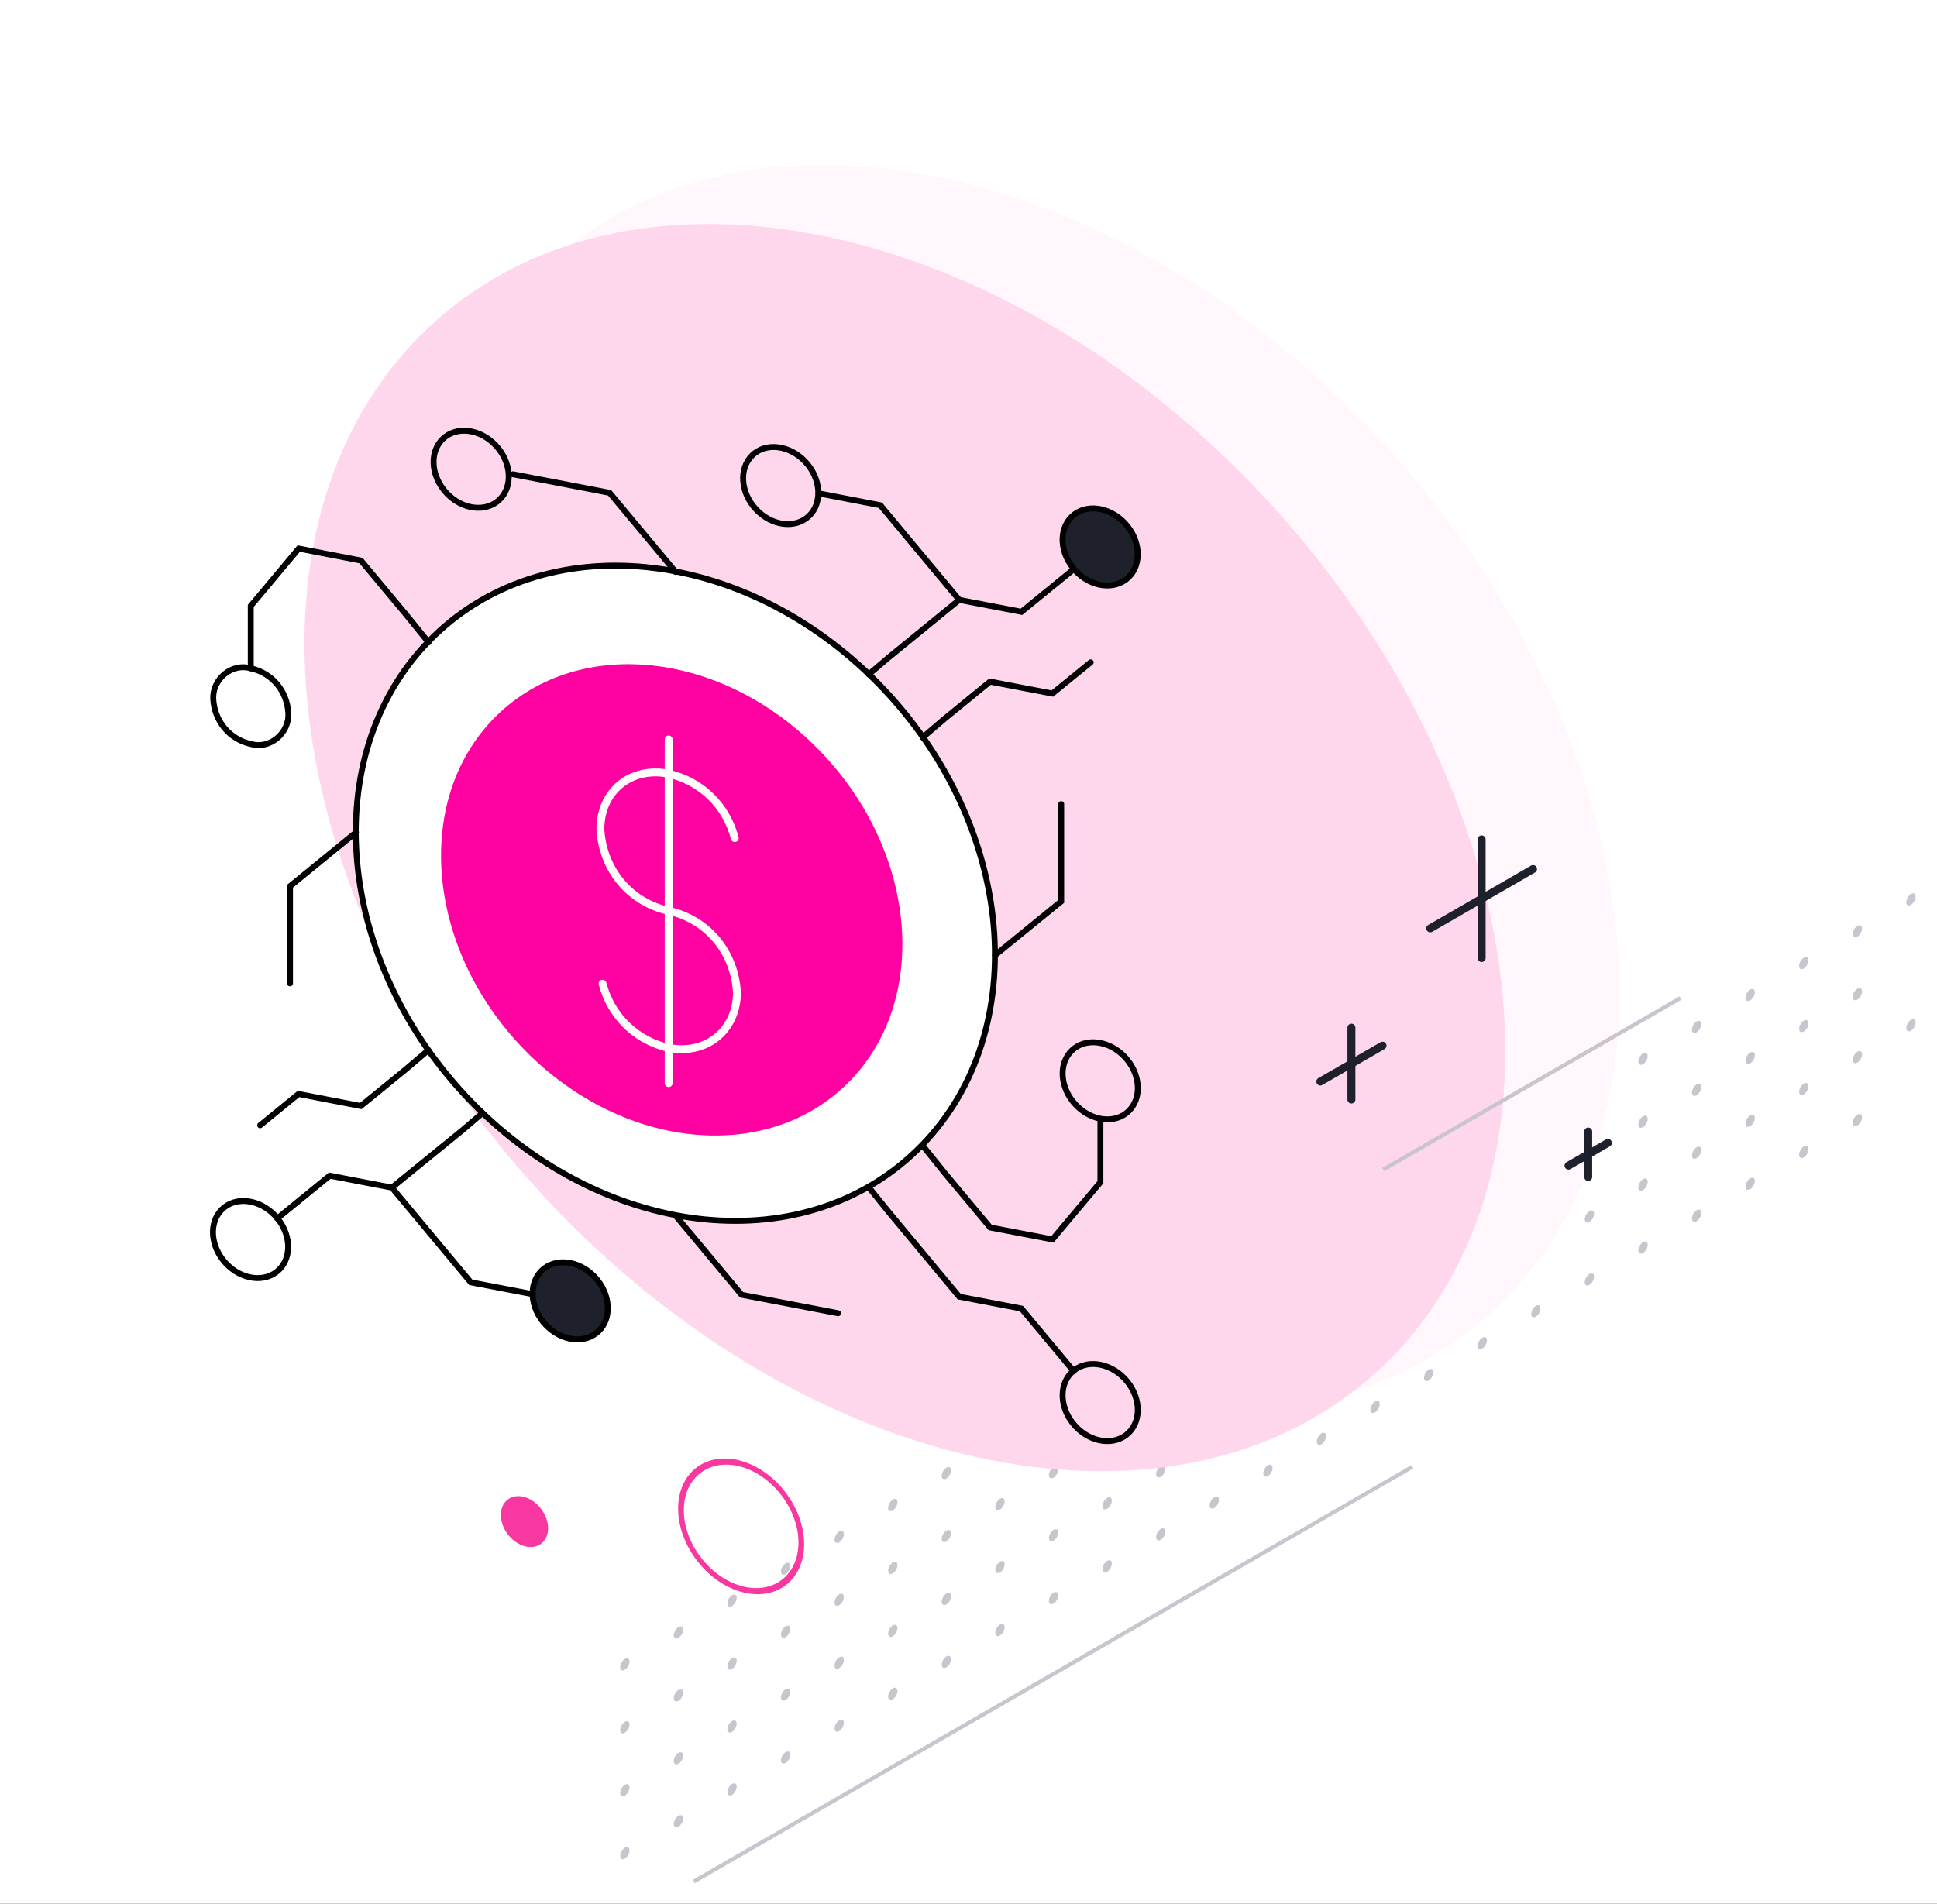 <svg width="590" height="580" viewBox="0 0 590 580" fill="none" xmlns="http://www.w3.org/2000/svg">
<rect x="0" y="0" width="590" height="580" fill="#333333" stroke="none"/>
<g clip-path="url(#clip0_1129_49909)">
<rect width="590" height="580" fill="white"/>
<path d="M583.492 273.166C583.491 274.084 582.858 275.197 582.069 275.667C581.28 276.137 580.646 275.776 580.646 274.858C580.652 273.943 581.286 272.83 582.068 272.356C582.457 272.132 582.816 272.1 583.073 272.246C583.33 272.392 583.486 272.717 583.492 273.166ZM583.485 311.513C583.485 312.432 582.852 313.546 582.063 314.015C581.286 314.477 580.652 314.116 580.646 313.209C580.646 312.291 581.279 311.177 582.068 310.708C582.463 310.473 582.816 310.451 583.073 310.597C583.33 310.743 583.491 311.058 583.485 311.513Z" fill="#C8C5CE"/>
<path d="M567.161 282.881C567.168 283.788 566.528 284.914 565.739 285.383C564.961 285.846 564.328 285.485 564.322 284.577C564.322 283.659 564.962 282.534 565.745 282.076C566.139 281.841 566.492 281.819 566.749 281.965C567.006 282.111 567.167 282.426 567.161 282.881ZM567.167 302.054C567.161 302.967 566.527 304.082 565.745 304.555C564.962 305.013 564.328 304.653 564.322 303.746C564.322 302.828 564.956 301.713 565.745 301.245C566.139 301.01 566.492 300.988 566.749 301.134C567.005 301.28 567.167 301.595 567.167 302.054ZM567.167 321.221C567.167 322.14 566.533 323.254 565.745 323.723C564.962 324.196 564.322 323.832 564.328 322.917C564.328 322 564.962 320.885 565.75 320.416C566.133 320.189 566.491 320.156 566.749 320.303C567.005 320.449 567.161 320.773 567.167 321.221ZM567.161 340.4C567.167 341.308 566.527 342.433 565.739 342.902C564.961 343.365 564.328 343.004 564.322 342.096C564.321 341.179 564.961 340.054 565.745 339.595C566.139 339.36 566.498 339.327 566.755 339.474C567.012 339.62 567.167 339.945 567.161 340.4Z" fill="#C8C5CE"/>
<path d="M550.844 292.589C550.844 293.507 550.21 294.622 549.42 295.091C548.632 295.56 547.998 295.2 548.004 294.286C548.004 293.367 548.638 292.253 549.427 291.783C549.815 291.546 550.168 291.524 550.425 291.67C550.682 291.816 550.843 292.131 550.844 292.589ZM550.844 311.758C550.844 312.676 550.21 313.79 549.421 314.259C548.638 314.732 547.998 314.369 548.004 313.454C548.004 312.535 548.638 311.421 549.427 310.952C549.815 310.728 550.174 310.695 550.431 310.841C550.682 310.984 550.843 311.313 550.844 311.758ZM550.844 330.94C550.837 331.855 550.204 332.968 549.427 333.431C548.638 333.901 548.004 333.54 548.004 332.622C547.998 331.714 548.632 330.601 549.421 330.131C549.816 329.896 550.168 329.874 550.425 330.02C550.682 330.167 550.844 330.481 550.844 330.94ZM550.843 350.109C550.843 351.027 550.21 352.141 549.42 352.61C548.643 353.073 548.004 352.709 547.998 351.801C548.004 350.887 548.638 349.773 549.42 349.3C549.815 349.065 550.168 349.043 550.425 349.189C550.682 349.335 550.844 349.65 550.843 350.109Z" fill="#C8C5CE"/>
<path d="M534.519 302.307C534.525 303.215 533.891 304.329 533.102 304.799C532.313 305.268 531.679 304.908 531.68 303.99C531.68 303.072 532.313 301.958 533.096 301.498C533.491 301.264 533.85 301.231 534.107 301.377C534.363 301.523 534.519 301.848 534.519 302.307ZM534.519 321.476C534.525 322.384 533.885 323.508 533.102 323.968C532.313 324.437 531.679 324.077 531.679 323.159C531.68 322.254 532.319 321.13 533.096 320.667C533.491 320.433 533.843 320.41 534.101 320.557C534.358 320.703 534.519 321.017 534.519 321.476ZM534.519 340.645C534.519 341.563 533.885 342.677 533.096 343.147C532.319 343.608 531.68 343.245 531.679 342.341C531.679 341.423 532.313 340.309 533.102 339.84C533.497 339.605 533.849 339.582 534.107 339.729C534.363 339.875 534.525 340.189 534.519 340.645ZM534.525 359.816C534.519 360.731 533.885 361.846 533.102 362.319C532.313 362.787 531.68 362.427 531.679 361.51C531.679 360.592 532.313 359.477 533.103 359.007C533.491 358.784 533.849 358.751 534.106 358.897C534.363 359.044 534.519 359.368 534.525 359.816Z" fill="#C8C5CE"/>
<path d="M518.195 312.013C518.2 312.921 517.561 314.045 516.772 314.514C515.994 314.977 515.355 314.613 515.355 313.709C515.355 312.791 515.994 311.667 516.778 311.207C517.172 310.973 517.525 310.95 517.782 311.096C518.039 311.243 518.2 311.557 518.195 312.013ZM518.194 331.181C518.195 332.099 517.561 333.214 516.771 333.683C515.995 334.145 515.361 333.784 515.355 332.877C515.355 331.959 515.989 330.845 516.777 330.376C517.172 330.141 517.525 330.119 517.782 330.265C518.039 330.411 518.2 330.726 518.194 331.181ZM518.2 350.353C518.2 351.271 517.561 352.396 516.778 352.854C515.989 353.324 515.355 352.964 515.355 352.045C515.355 351.142 515.995 350.017 516.778 349.544C517.166 349.32 517.524 349.288 517.782 349.434C518.039 349.58 518.194 349.905 518.2 350.353ZM518.195 369.532C518.2 370.44 517.561 371.565 516.778 372.023C515.994 372.496 515.355 372.133 515.361 371.218C515.355 370.311 515.994 369.186 516.778 368.726C517.172 368.491 517.519 368.467 517.775 368.613C518.033 368.759 518.195 369.073 518.195 369.532Z" fill="#C8C5CE"/>
<path d="M501.876 321.722C501.877 322.639 501.243 323.754 500.454 324.223C499.671 324.681 499.037 324.321 499.031 323.414C499.037 322.499 499.671 321.384 500.454 320.913C500.848 320.678 501.201 320.656 501.458 320.802C501.715 320.948 501.876 321.262 501.876 321.722ZM501.871 340.9C501.877 341.808 501.237 342.933 500.454 343.391C499.671 343.864 499.031 343.5 499.037 342.585C499.031 341.678 499.671 340.553 500.454 340.094C500.848 339.86 501.207 339.827 501.464 339.973C501.716 340.116 501.87 340.442 501.871 340.9ZM501.877 360.072C501.87 360.987 501.237 362.1 500.46 362.563C499.671 363.033 499.037 362.672 499.037 361.754C499.032 360.846 499.665 359.733 500.454 359.263C500.849 359.028 501.201 359.006 501.458 359.152C501.715 359.298 501.877 359.613 501.877 360.072ZM501.876 379.241C501.876 380.159 501.243 381.273 500.454 381.742C499.671 382.202 499.037 381.841 499.031 380.933C499.038 380.018 499.671 378.905 500.454 378.432C500.848 378.197 501.201 378.175 501.458 378.321C501.715 378.467 501.877 378.782 501.876 379.241Z" fill="#C8C5CE"/>
<path d="M485.558 331.429C485.552 332.344 484.913 333.469 484.136 333.931C483.347 334.401 482.713 334.04 482.713 333.122C482.713 332.218 483.353 331.093 484.136 330.62C484.524 330.396 484.883 330.364 485.14 330.51C485.397 330.656 485.553 330.981 485.558 331.429ZM485.552 350.608C485.552 351.513 484.913 352.637 484.13 353.11C483.347 353.569 482.713 353.209 482.707 352.301C482.713 351.386 483.352 350.262 484.13 349.799C484.524 349.565 484.877 349.542 485.134 349.689C485.391 349.835 485.552 350.149 485.552 350.608ZM485.552 369.777C485.552 370.696 484.919 371.809 484.13 372.279C483.347 372.752 482.707 372.388 482.713 371.473C482.713 370.555 483.347 369.441 484.136 368.972C484.524 368.734 484.883 368.715 485.134 368.857C485.397 369.007 485.558 369.321 485.552 369.777ZM485.552 388.946C485.552 389.863 484.913 390.988 484.13 391.448C483.347 391.92 482.714 391.559 482.713 390.642C482.707 389.734 483.347 388.609 484.136 388.141C484.524 387.916 484.883 387.884 485.14 388.03C485.397 388.176 485.552 388.501 485.552 388.946Z" fill="#C8C5CE"/>
<path d="M469.228 341.145C469.228 342.063 468.594 343.177 467.806 343.647C467.022 344.106 466.388 343.746 466.389 342.841C466.389 341.923 467.022 340.809 467.812 340.34C468.2 340.101 468.553 340.079 468.81 340.225C469.067 340.371 469.228 340.686 469.228 341.145ZM469.234 360.317C469.228 361.232 468.594 362.346 467.812 362.819C467.029 363.277 466.395 362.917 466.388 362.01C466.389 361.092 467.022 359.978 467.811 359.508C468.206 359.273 468.559 359.251 468.816 359.398C469.072 359.544 469.234 359.858 469.234 360.317ZM469.228 379.496C469.228 380.4 468.588 381.525 467.811 381.988C467.022 382.456 466.389 382.096 466.388 381.179C466.389 380.274 467.029 379.149 467.805 378.687C468.2 378.453 468.558 378.42 468.816 378.566C469.072 378.713 469.228 379.037 469.228 379.496ZM469.228 398.664C469.234 399.572 468.594 400.697 467.812 401.156C467.028 401.628 466.389 401.265 466.395 400.35C466.388 399.443 467.028 398.318 467.812 397.859C468.2 397.62 468.552 397.599 468.809 397.745C469.067 397.892 469.228 398.205 469.228 398.664Z" fill="#C8C5CE"/>
<path d="M452.91 350.854C452.91 351.771 452.276 352.886 451.487 353.355C450.698 353.825 450.065 353.465 450.065 352.546C450.071 351.631 450.705 350.517 451.487 350.045C451.876 349.82 452.234 349.788 452.491 349.934C452.749 350.08 452.904 350.405 452.91 350.854ZM452.904 370.033C452.91 370.94 452.271 372.065 451.488 372.523C450.705 372.996 450.065 372.632 450.071 371.718C450.065 370.811 450.705 369.686 451.487 369.227C451.876 368.989 452.234 368.957 452.491 369.103C452.748 369.249 452.904 369.574 452.904 370.033ZM452.91 389.204C452.904 390.119 452.27 391.234 451.488 391.706C450.705 392.165 450.071 391.804 450.065 390.897C450.065 389.98 450.699 388.865 451.488 388.395C451.882 388.16 452.235 388.138 452.492 388.284C452.749 388.43 452.91 388.745 452.91 389.204ZM452.91 408.373C452.904 409.288 452.271 410.401 451.487 410.874C450.699 411.344 450.065 410.984 450.065 410.065C450.071 409.151 450.705 408.037 451.487 407.564C451.876 407.339 452.235 407.307 452.492 407.453C452.749 407.599 452.904 407.924 452.91 408.373Z" fill="#C8C5CE"/>
<path d="M436.586 360.572C436.586 361.476 435.946 362.601 435.169 363.063C434.381 363.533 433.741 363.169 433.747 362.254C433.74 361.347 434.38 360.222 435.164 359.763C435.558 359.528 435.911 359.507 436.168 359.653C436.424 359.799 436.586 360.113 436.586 360.572ZM436.586 379.741C436.586 380.659 435.953 381.773 435.169 382.232C434.38 382.701 433.747 382.341 433.747 381.423C433.747 380.518 434.38 379.405 435.164 378.932C435.558 378.697 435.911 378.675 436.168 378.821C436.425 378.967 436.586 379.281 436.586 379.741ZM436.586 398.909C436.586 399.828 435.953 400.942 435.164 401.411C434.386 401.874 433.747 401.51 433.741 400.602C433.747 399.687 434.38 398.573 435.164 398.101C435.552 397.876 435.911 397.844 436.168 397.99C436.425 398.136 436.58 398.461 436.586 398.909ZM436.586 418.092C436.586 418.995 435.952 420.11 435.169 420.583C434.38 421.053 433.74 420.689 433.747 419.774C433.747 418.856 434.381 417.741 435.164 417.283C435.558 417.048 435.917 417.016 436.173 417.162C436.431 417.308 436.586 417.633 436.586 418.092Z" fill="#C8C5CE"/>
<path d="M420.262 370.277C420.262 371.195 419.628 372.309 418.84 372.779C418.062 373.241 417.423 372.877 417.423 371.973C417.423 371.055 418.057 369.941 418.846 369.471C419.234 369.233 419.587 369.211 419.844 369.357C420.101 369.503 420.262 369.818 420.262 370.277ZM420.262 389.446C420.262 390.364 419.628 391.478 418.839 391.947C418.057 392.42 417.423 392.06 417.423 391.142C417.423 390.224 418.057 389.11 418.845 388.64C419.234 388.416 419.593 388.383 419.85 388.529C420.107 388.675 420.262 389 420.262 389.446ZM420.262 408.628C420.268 409.535 419.629 410.66 418.845 411.119C418.057 411.588 417.423 411.228 417.423 410.311C417.423 409.406 418.063 408.281 418.839 407.819C419.234 407.584 419.586 407.562 419.844 407.709C420.101 407.855 420.262 408.169 420.262 408.628ZM420.262 427.796C420.262 428.714 419.628 429.829 418.846 430.287C418.057 430.757 417.423 430.397 417.423 429.478C417.423 428.575 418.057 427.46 418.84 426.987C419.234 426.752 419.586 426.731 419.843 426.877C420.101 427.023 420.262 427.337 420.262 427.796Z" fill="#C8C5CE"/>
<path d="M403.944 379.985C403.938 380.899 403.304 382.014 402.521 382.487C401.738 382.945 401.105 382.585 401.098 381.678C401.104 380.763 401.738 379.648 402.521 379.176C402.91 378.952 403.268 378.919 403.525 379.065C403.782 379.212 403.938 379.536 403.944 379.985ZM403.938 399.165C403.944 400.072 403.304 401.197 402.522 401.655C401.732 402.124 401.098 401.764 401.105 400.849C401.098 399.942 401.738 398.817 402.521 398.359C402.909 398.121 403.268 398.088 403.525 398.234C403.782 398.38 403.938 398.705 403.938 399.165ZM403.938 418.332C403.938 419.25 403.304 420.365 402.515 420.834C401.738 421.297 401.104 420.936 401.099 420.028C401.098 419.111 401.732 417.996 402.522 417.527C402.916 417.292 403.268 417.271 403.525 417.417C403.782 417.563 403.944 417.877 403.938 418.332ZM403.944 437.504C403.938 438.419 403.304 439.533 402.521 440.006C401.732 440.476 401.098 440.115 401.098 439.197C401.105 438.282 401.738 437.169 402.521 436.695C402.916 436.461 403.268 436.438 403.526 436.585C403.782 436.731 403.944 437.045 403.944 437.504Z" fill="#C8C5CE"/>
<path d="M387.62 389.703C387.62 390.608 386.98 391.733 386.204 392.194C385.415 392.664 384.775 392.3 384.781 391.385C384.775 390.478 385.414 389.353 386.198 388.894C386.592 388.66 386.944 388.638 387.202 388.785C387.459 388.931 387.62 389.245 387.62 389.703ZM387.62 408.872C387.62 409.79 386.987 410.904 386.198 411.374C385.414 411.833 384.781 411.473 384.775 410.565C384.781 409.65 385.414 408.536 386.198 408.063C386.592 407.828 386.945 407.806 387.202 407.952C387.459 408.098 387.62 408.413 387.62 408.872ZM387.62 428.041C387.62 428.959 386.987 430.073 386.198 430.543C385.409 431.012 384.775 430.652 384.775 429.734C384.781 428.819 385.414 427.705 386.198 427.232C386.586 427.008 386.945 426.975 387.202 427.121C387.459 427.267 387.614 427.592 387.62 428.041ZM387.614 447.22C387.62 448.127 386.98 449.252 386.198 449.711C385.414 450.184 384.775 449.82 384.781 448.906C384.775 447.998 385.415 446.873 386.198 446.414C386.592 446.18 386.945 446.157 387.202 446.303C387.459 446.45 387.62 446.764 387.614 447.22Z" fill="#C8C5CE"/>
<path d="M371.296 399.409C371.295 400.327 370.662 401.441 369.873 401.911C369.09 402.37 368.456 402.009 368.456 401.105C368.456 400.187 369.09 399.073 369.879 398.604C370.267 398.365 370.62 398.343 370.877 398.489C371.134 398.635 371.296 398.95 371.296 399.409ZM371.301 418.581C371.295 419.496 370.662 420.61 369.878 421.083C369.09 421.552 368.45 421.189 368.456 420.274C368.456 419.356 369.09 418.242 369.878 417.772C370.267 417.548 370.626 417.515 370.883 417.661C371.14 417.807 371.296 418.132 371.301 418.581ZM371.295 437.76C371.296 438.664 370.656 439.789 369.878 440.252C369.09 440.72 368.456 440.36 368.456 439.443C368.45 438.535 369.09 437.41 369.872 436.951C370.267 436.717 370.625 436.684 370.883 436.83C371.14 436.976 371.295 437.301 371.295 437.76ZM371.296 456.928C371.296 457.846 370.662 458.961 369.879 459.419C369.09 459.889 368.456 459.529 368.462 458.614C368.456 457.707 369.09 456.592 369.879 456.122C370.267 455.885 370.62 455.863 370.876 456.009C371.134 456.156 371.295 456.47 371.296 456.928Z" fill="#C8C5CE"/>
<path d="M354.977 409.117C354.972 410.031 354.332 411.156 353.555 411.619C352.765 412.088 352.132 411.728 352.132 410.81C352.126 409.902 352.766 408.777 353.555 408.308C353.943 408.084 354.302 408.051 354.559 408.197C354.816 408.344 354.971 408.668 354.977 409.117ZM354.971 428.296C354.977 429.203 354.337 430.328 353.555 430.787C352.766 431.256 352.132 430.896 352.139 429.981C352.132 429.074 352.772 427.949 353.555 427.491C353.943 427.252 354.296 427.23 354.553 427.376C354.81 427.523 354.971 427.837 354.971 428.296ZM354.971 447.464C354.971 448.382 354.337 449.497 353.549 449.966C352.772 450.428 352.132 450.065 352.132 449.16C352.132 448.243 352.766 447.128 353.555 446.658C353.949 446.424 354.302 446.403 354.559 446.549C354.816 446.695 354.971 447.005 354.971 447.464ZM354.977 466.636C354.971 467.551 354.332 468.676 353.555 469.138C352.765 469.607 352.132 469.247 352.132 468.329C352.126 467.422 352.765 466.297 353.555 465.827C353.943 465.603 354.302 465.57 354.559 465.717C354.816 465.863 354.971 466.187 354.977 466.636Z" fill="#C8C5CE"/>
<path d="M338.648 418.832C338.648 419.75 338.014 420.865 337.225 421.335C336.448 421.796 335.814 421.436 335.808 420.529C335.808 419.611 336.442 418.496 337.231 418.026C337.625 417.793 337.978 417.77 338.235 417.917C338.492 418.063 338.647 418.374 338.648 418.832ZM338.654 438.004C338.648 438.919 338.014 440.033 337.231 440.506C336.448 440.965 335.814 440.605 335.809 439.697C335.814 438.782 336.448 437.668 337.231 437.195C337.626 436.96 337.978 436.938 338.235 437.084C338.492 437.231 338.654 437.545 338.654 438.004ZM338.648 457.183C338.654 458.091 338.02 459.205 337.231 459.675C336.442 460.144 335.808 459.784 335.809 458.866C335.814 457.951 336.448 456.837 337.225 456.374C337.62 456.14 337.978 456.107 338.235 456.253C338.492 456.4 338.648 456.724 338.648 457.183ZM338.647 476.352C338.654 477.259 338.014 478.384 337.23 478.843C336.448 479.316 335.808 478.953 335.814 478.038C335.809 477.13 336.448 476.005 337.231 475.547C337.619 475.308 337.978 475.276 338.235 475.422C338.498 475.571 338.648 475.893 338.647 476.352Z" fill="#C8C5CE"/>
<path d="M322.328 428.541C322.328 429.459 321.695 430.573 320.906 431.042C320.129 431.505 319.489 431.141 319.483 430.233C319.49 429.319 320.123 428.205 320.906 427.732C321.3 427.497 321.654 427.475 321.91 427.621C322.167 427.767 322.329 428.082 322.328 428.541ZM322.328 447.709C322.328 448.628 321.689 449.752 320.906 450.211C320.123 450.684 319.483 450.32 319.489 449.405C319.483 448.497 320.122 447.373 320.912 446.904C321.3 446.679 321.659 446.647 321.916 446.793C322.173 446.939 322.329 447.264 322.328 447.709ZM322.328 466.892C322.329 467.796 321.689 468.921 320.912 469.383C320.123 469.852 319.49 469.492 319.489 468.574C319.483 467.666 320.123 466.541 320.906 466.083C321.3 465.848 321.659 465.816 321.916 465.962C322.173 466.108 322.328 466.433 322.328 466.892ZM322.329 486.06C322.329 486.978 321.695 488.093 320.906 488.562C320.123 489.021 319.49 488.66 319.483 487.753C319.489 486.838 320.123 485.724 320.906 485.251C321.3 485.017 321.653 484.995 321.91 485.141C322.167 485.287 322.328 485.602 322.329 486.06Z" fill="#C8C5CE"/>
<path d="M306.005 438.26C306.004 439.164 305.365 440.288 304.588 440.751C303.799 441.22 303.165 440.86 303.165 439.942C303.165 439.037 303.805 437.913 304.582 437.451C304.977 437.216 305.335 437.183 305.592 437.329C305.849 437.476 306.005 437.8 306.005 438.26ZM306.005 457.428C306.01 458.335 305.371 459.46 304.588 459.92C303.799 460.388 303.165 460.028 303.165 459.111C303.165 458.206 303.805 457.081 304.581 456.619C304.976 456.384 305.329 456.362 305.586 456.509C305.843 456.655 306.005 456.969 306.005 457.428ZM306.005 476.596C306.005 477.514 305.371 478.629 304.582 479.098C303.799 479.557 303.165 479.197 303.165 478.292C303.165 477.375 303.799 476.26 304.588 475.79C304.977 475.552 305.329 475.531 305.586 475.677C305.843 475.823 306.005 476.137 306.005 476.596ZM306.005 495.779C306.005 496.683 305.371 497.797 304.588 498.27C303.799 498.739 303.159 498.376 303.165 497.461C303.165 496.543 303.799 495.429 304.582 494.97C304.977 494.735 305.335 494.702 305.592 494.849C305.849 494.995 306.005 495.319 306.005 495.779Z" fill="#C8C5CE"/>
<path d="M289.68 447.965C289.687 448.872 289.047 449.997 288.264 450.455C287.481 450.928 286.842 450.564 286.848 449.649C286.841 448.742 287.481 447.617 288.264 447.159C288.652 446.921 289.005 446.899 289.262 447.045C289.519 447.191 289.68 447.506 289.68 447.965ZM289.687 467.136C289.681 468.051 289.047 469.166 288.264 469.638C287.475 470.107 286.842 469.747 286.842 468.829C286.847 467.915 287.481 466.8 288.264 466.327C288.659 466.092 289.011 466.07 289.268 466.216C289.526 466.362 289.687 466.677 289.687 467.136ZM289.681 486.315C289.68 487.22 289.041 488.344 288.264 488.807C287.475 489.276 286.841 488.916 286.842 487.998C286.842 487.093 287.481 485.969 288.258 485.506C288.653 485.272 289.011 485.239 289.268 485.385C289.525 485.531 289.681 485.856 289.681 486.315ZM289.68 505.484C289.686 506.392 289.047 507.516 288.264 507.975C287.481 508.448 286.841 508.084 286.848 507.17C286.842 506.262 287.481 505.138 288.264 504.678C288.658 504.443 289.006 504.418 289.268 504.567C289.525 504.714 289.681 505.025 289.68 505.484Z" fill="#C8C5CE"/>
<path d="M273.362 457.672C273.362 458.591 272.729 459.705 271.939 460.174C271.151 460.644 270.517 460.283 270.517 459.365C270.523 458.45 271.157 457.337 271.939 456.864C272.334 456.629 272.687 456.607 272.944 456.753C273.201 456.899 273.363 457.214 273.362 457.672ZM273.362 476.841C273.362 477.76 272.723 478.884 271.94 479.343C271.157 479.816 270.517 479.452 270.523 478.537C270.517 477.629 271.156 476.505 271.945 476.036C272.334 475.811 272.693 475.779 272.95 475.925C273.207 476.071 273.356 476.393 273.362 476.841ZM273.362 496.024C273.363 496.928 272.723 498.053 271.939 498.525C271.156 498.985 270.517 498.621 270.517 497.717C270.517 496.798 271.157 495.673 271.939 495.215C272.334 494.98 272.687 494.958 272.944 495.104C273.201 495.25 273.362 495.565 273.362 496.024ZM273.362 515.193C273.363 516.11 272.729 517.225 271.94 517.694C271.151 518.163 270.518 517.803 270.517 516.885C270.523 515.97 271.157 514.856 271.94 514.384C272.334 514.149 272.687 514.127 272.944 514.273C273.201 514.419 273.362 514.734 273.362 515.193Z" fill="#C8C5CE"/>
<path d="M257.038 467.392C257.037 468.296 256.398 469.42 255.621 469.883C254.832 470.352 254.192 469.989 254.199 469.074C254.193 468.166 254.832 467.042 255.615 466.583C256.01 466.348 256.368 466.315 256.625 466.461C256.883 466.608 257.038 466.932 257.038 467.392ZM257.038 486.561C257.037 487.478 256.404 488.592 255.621 489.052C254.832 489.52 254.199 489.16 254.198 488.243C254.199 487.338 254.832 486.224 255.615 485.751C256.009 485.516 256.362 485.495 256.619 485.641C256.876 485.787 257.038 486.101 257.038 486.561ZM257.038 505.728C257.038 506.646 256.404 507.761 255.615 508.231C254.832 508.689 254.199 508.329 254.198 507.425C254.199 506.507 254.832 505.392 255.621 504.922C256.01 504.684 256.362 504.663 256.619 504.809C256.876 504.956 257.038 505.269 257.038 505.728ZM257.038 524.911C257.038 525.815 256.404 526.929 255.621 527.402C254.832 527.871 254.193 527.508 254.199 526.593C254.199 525.675 254.832 524.561 255.615 524.102C256.01 523.867 256.368 523.834 256.626 523.981C256.883 524.127 257.038 524.451 257.038 524.911Z" fill="#C8C5CE"/>
<path d="M240.714 477.097C240.714 478.014 240.08 479.129 239.291 479.598C238.508 480.057 237.875 479.696 237.874 478.793C237.874 477.874 238.508 476.76 239.297 476.291C239.686 476.053 240.038 476.031 240.295 476.177C240.552 476.323 240.714 476.638 240.714 477.097ZM240.72 496.268C240.714 497.183 240.08 498.298 239.297 498.77C238.514 499.229 237.881 498.869 237.875 497.961C237.874 497.043 238.508 495.929 239.297 495.459C239.686 495.236 240.044 495.203 240.301 495.349C240.558 495.495 240.714 495.82 240.72 496.268ZM240.714 515.447C240.72 516.355 240.08 517.48 239.297 517.938C238.508 518.408 237.874 518.048 237.875 517.13C237.874 516.226 238.514 515.101 239.292 514.638C239.686 514.403 240.039 514.381 240.296 514.527C240.552 514.673 240.714 514.988 240.714 515.447ZM240.714 534.616C240.714 535.534 240.08 536.648 239.291 537.117C238.508 537.577 237.874 537.216 237.868 536.308C237.875 535.394 238.508 534.28 239.291 533.807C239.686 533.572 240.039 533.55 240.296 533.696C240.552 533.842 240.714 534.157 240.714 534.616Z" fill="#C8C5CE"/>
<path d="M224.39 486.814C224.396 487.722 223.763 488.836 222.974 489.306C222.185 489.776 221.551 489.415 221.551 488.497C221.551 487.578 222.184 486.465 222.968 486.005C223.362 485.771 223.721 485.738 223.978 485.884C224.235 486.031 224.39 486.355 224.39 486.814ZM224.39 505.983C224.396 506.891 223.757 508.015 222.974 508.475C222.184 508.944 221.551 508.584 221.557 507.669C221.551 506.761 222.19 505.637 222.974 505.178C223.362 504.94 223.721 504.907 223.978 505.053C224.235 505.199 224.39 505.524 224.39 505.983ZM224.396 525.155C224.39 526.07 223.757 527.184 222.974 527.657C222.19 528.116 221.551 527.753 221.551 526.848C221.551 525.93 222.184 524.816 222.974 524.347C223.368 524.112 223.721 524.09 223.978 524.236C224.235 524.382 224.396 524.696 224.396 525.155ZM224.396 544.324C224.39 545.238 223.756 546.353 222.974 546.826C222.184 547.295 221.551 546.935 221.551 546.017C221.557 545.102 222.191 543.987 222.974 543.515C223.368 543.281 223.721 543.258 223.978 543.404C224.235 543.551 224.396 543.865 224.396 544.324Z" fill="#C8C5CE"/>
<path d="M208.067 496.52C208.066 497.438 207.433 498.552 206.65 499.011C205.867 499.484 205.227 499.12 205.233 498.206C205.227 497.298 205.861 496.184 206.65 495.715C207.045 495.48 207.403 495.447 207.66 495.593C207.917 495.74 208.072 496.064 208.067 496.52ZM208.072 515.692C208.072 516.61 207.439 517.724 206.65 518.194C205.867 518.652 205.233 518.292 205.227 517.385C205.227 516.467 205.861 515.353 206.649 514.883C207.044 514.648 207.397 514.626 207.654 514.772C207.911 514.918 208.072 515.233 208.072 515.692ZM208.066 534.871C208.072 535.778 207.439 536.893 206.649 537.363C205.861 537.831 205.227 537.471 205.233 536.557C205.233 535.639 205.867 534.524 206.649 534.066C207.044 533.831 207.396 533.795 207.654 533.941C207.911 534.087 208.066 534.412 208.066 534.871ZM208.072 554.042C208.072 554.947 207.433 556.072 206.656 556.534C205.867 557.003 205.233 556.643 205.233 555.725C205.227 554.818 205.867 553.693 206.65 553.233C207.045 552.999 207.403 552.966 207.66 553.113C207.917 553.259 208.072 553.583 208.072 554.042Z" fill="#C8C5CE"/>
<path d="M191.748 506.229C191.749 507.146 191.115 508.261 190.326 508.73C189.549 509.192 188.91 508.828 188.903 507.921C188.909 507.006 189.543 505.891 190.326 505.42C190.72 505.185 191.073 505.163 191.33 505.309C191.587 505.455 191.748 505.769 191.748 506.229ZM191.748 525.411C191.749 526.315 191.115 527.43 190.332 527.901C189.543 528.371 188.903 528.007 188.91 527.092C188.909 526.175 189.543 525.06 190.326 524.602C190.72 524.367 191.079 524.335 191.336 524.481C191.593 524.627 191.748 524.952 191.748 525.411ZM191.749 544.579C191.748 545.483 191.108 546.608 190.332 547.07C189.543 547.54 188.909 547.179 188.91 546.261C188.909 545.358 189.549 544.233 190.326 543.77C190.72 543.535 191.073 543.514 191.33 543.66C191.587 543.806 191.749 544.12 191.749 544.579ZM191.748 563.748C191.748 564.666 191.115 565.78 190.326 566.249C189.543 566.709 188.909 566.348 188.903 565.44C188.91 564.526 189.543 563.412 190.326 562.939C190.72 562.704 191.073 562.682 191.33 562.828C191.587 562.974 191.748 563.288 191.748 563.748Z" fill="#C8C5CE"/>
<path d="M211.358 573.231L430.212 446.875" stroke="#C8C5CE" stroke-width="1.2"/>
<path d="M459.331 394.931C517.96 334.028 498.82 215.398 416.58 129.965C334.34 44.532 220.144 24.647 161.515 85.551C102.886 146.455 122.027 265.084 204.266 350.517C286.506 435.95 400.702 455.835 459.331 394.931Z" fill="#FFF7FB"/>
<path d="M424.531 412.932C483.16 352.028 464.02 233.399 381.78 147.966C299.541 62.533 185.344 42.648 126.715 103.552C68.087 164.455 87.227 283.085 169.466 368.518C251.706 453.951 365.902 473.836 424.531 412.932Z" fill="#FED7EC"/>
<path d="M279.178 350.555C314.444 316.445 310.142 253.687 269.567 210.381C228.992 167.076 167.511 159.622 132.244 193.733C96.978 227.844 101.28 290.602 141.855 333.907C182.43 377.212 243.911 384.666 279.178 350.555Z" fill="white" stroke="black" stroke-width="1.8" stroke-miterlimit="10" stroke-linecap="round"/>
<path d="M257.925 330.301C283.188 305.585 279.793 260.415 250.342 229.409C220.891 198.404 176.537 193.304 151.274 218.02C126.011 242.735 129.405 287.906 158.857 318.912C188.308 349.917 232.662 355.016 257.925 330.301Z" fill="#FF00A1"/>
<path d="M343.755 175.879C347.899 171.871 347.384 164.487 342.605 159.386C337.826 154.286 330.593 153.4 326.449 157.408C322.305 161.416 322.82 168.8 327.599 173.9C332.378 179.001 339.611 179.887 343.755 175.879Z" fill="#1E202C" stroke="black" stroke-width="1.8" stroke-miterlimit="10" stroke-linecap="round"/>
<path d="M246.451 157.17C250.595 153.162 250.08 145.778 245.301 140.678C240.522 135.577 233.289 134.692 229.145 138.699C225.002 142.707 225.517 150.091 230.296 155.191C235.074 160.292 242.308 161.178 246.451 157.17Z" stroke="black" stroke-width="1.8" stroke-miterlimit="10" stroke-linecap="round"/>
<path d="M281.028 224.685L287.789 218.911L301.565 207.669L320.532 211.301L332.225 201.797" stroke="black" stroke-width="1.8" stroke-miterlimit="10" stroke-linecap="round"/>
<path d="M84.46 371.217L100.43 358.192L119.359 361.827L140.883 344.315L146.949 339.119" stroke="black" stroke-width="1.8" stroke-miterlimit="10" stroke-linecap="round"/>
<path d="M264.613 205.471L270.679 200.313L292.166 182.768L311.132 186.399L327.065 173.414" stroke="black" stroke-width="1.8" stroke-miterlimit="10" stroke-linecap="round"/>
<path d="M79.235 342.838L90.929 333.297L109.895 336.965L123.671 325.724L130.469 319.946" stroke="black" stroke-width="1.8" stroke-miterlimit="10" stroke-linecap="round"/>
<path d="M84.967 386.885C89.111 382.878 88.596 375.494 83.817 370.393C79.038 365.293 71.805 364.407 67.661 368.415C63.518 372.422 64.033 379.806 68.812 384.907C73.591 390.007 80.824 390.893 84.967 386.885Z" stroke="black" stroke-width="1.8" stroke-miterlimit="10" stroke-linecap="round"/>
<path d="M152.167 152.203C156.311 148.196 155.796 140.812 151.017 135.711C146.238 130.611 139.005 129.725 134.861 133.733C130.717 137.74 131.233 145.124 136.012 150.225C140.79 155.325 148.024 156.211 152.167 152.203Z" stroke="black" stroke-width="1.8" stroke-miterlimit="10" stroke-linecap="round"/>
<path d="M264.613 361.73L270.679 369.235L292.166 395.052L311.132 398.683L327.065 417.796" stroke="black" stroke-width="1.8" stroke-miterlimit="10" stroke-linecap="round"/>
<path d="M343.765 436.554C347.909 432.546 347.394 425.162 342.615 420.062C337.836 414.961 330.603 414.076 326.459 418.083C322.316 422.091 322.831 429.475 327.61 434.575C332.388 439.676 339.622 440.562 343.765 436.554Z" stroke="black" stroke-width="1.8" stroke-miterlimit="10" stroke-linecap="round"/>
<path d="M303.101 291.015L323.236 274.624V244.992" stroke="black" stroke-width="1.8" stroke-miterlimit="10" stroke-linecap="round"/>
<path d="M205.783 174.25L185.684 150.146L156.267 144.493" stroke="black" stroke-width="1.8" stroke-miterlimit="10" stroke-linecap="round"/>
<path d="M108.437 253.615L88.338 270.002V299.597" stroke="black" stroke-width="1.8" stroke-miterlimit="10" stroke-linecap="round"/>
<path d="M205.786 370.375L225.884 394.48L255.265 400.099" stroke="black" stroke-width="1.8" stroke-miterlimit="10" stroke-linecap="round"/>
<path d="M249.305 150.298L268.161 153.94L292.17 182.765" stroke="black" stroke-width="1.8" stroke-miterlimit="10" stroke-linecap="round"/>
<path d="M182.335 405.564C186.479 401.556 185.964 394.172 181.185 389.072C176.406 383.971 169.173 383.085 165.03 387.093C160.886 391.101 161.401 398.484 166.18 403.585C170.959 408.685 178.192 409.571 182.335 405.564Z" fill="#1E202C" stroke="black" stroke-width="1.8" stroke-miterlimit="10" stroke-linecap="round"/>
<path d="M162.263 394.289L143.407 390.684L119.362 361.826" stroke="black" stroke-width="1.8" stroke-miterlimit="10" stroke-linecap="round"/>
<path d="M343.776 338.524C347.92 334.516 347.405 327.132 342.626 322.031C337.847 316.931 330.614 316.045 326.47 320.053C322.326 324.061 322.841 331.444 327.62 336.545C332.399 341.645 339.632 342.531 343.776 338.524Z" stroke="black" stroke-width="1.8" stroke-miterlimit="10" stroke-linecap="round"/>
<path d="M335.181 341.183V360.177C330.308 365.999 325.436 371.809 320.563 377.607L301.598 373.975L287.821 357.462L281.061 349.064" stroke="black" stroke-width="1.8" stroke-miterlimit="10" stroke-linecap="round"/>
<path d="M76.393 203.625C79.563 204.319 82.358 206.001 84.403 208.446C86.447 210.89 87.643 213.978 87.831 217.298C87.912 218.704 87.637 220.141 87.033 221.475C86.429 222.809 85.515 223.998 84.375 224.932C83.236 225.866 81.907 226.515 80.512 226.818C79.117 227.121 77.7 227.07 76.393 226.668C73.228 225.964 70.439 224.278 68.396 221.836C66.353 219.394 65.153 216.31 64.955 212.995C64.875 211.588 65.149 210.152 65.753 208.817C66.357 207.483 67.271 206.294 68.411 205.36C69.551 204.427 70.879 203.778 72.274 203.475C73.669 203.172 75.086 203.223 76.393 203.625Z" stroke="black" stroke-width="1.8" stroke-miterlimit="10" stroke-linecap="round"/>
<path d="M76.381 203.624V184.594L90.999 167.128L109.964 170.796L123.741 187.309L130.538 195.703" stroke="black" stroke-width="1.8" stroke-miterlimit="10" stroke-linecap="round"/>
<path d="M223.806 255.339C222.529 250.455 220.011 246.094 216.489 242.666C212.968 239.237 208.557 236.854 203.672 235.738C192.195 233.452 182.874 240.991 182.874 252.685C183.231 258.709 185.413 264.312 189.129 268.747C192.845 273.181 197.918 276.236 203.672 277.504C209.425 278.772 214.498 281.827 218.214 286.261C221.93 290.696 224.112 296.299 224.469 302.323C224.469 313.917 215.148 321.489 203.672 319.27C198.789 318.16 194.379 315.782 190.857 312.359C187.335 308.936 184.816 304.581 183.537 299.702" stroke="white" stroke-width="2.4" stroke-miterlimit="10" stroke-linecap="round"/>
<path d="M203.671 225.281V329.996" stroke="white" stroke-width="2.4" stroke-miterlimit="10" stroke-linecap="round"/>
<circle cx="7.481" cy="7.481" r="6.581" transform="matrix(0.962 0.271 0 1 152.559 454.075)" fill="#F937A0" stroke="#F937A0" stroke-width="1.8"/>
<circle cx="19.949" cy="19.949" r="19.049" transform="matrix(0.962 0.271 0 1 206.559 439.675)" stroke="#F937A0" stroke-width="1.8"/>
<path d="M421.358 356.321L511.851 304.075" stroke="#C8C5CE" stroke-width="1.2"/>
<path d="M435.646 282.848L466.957 264.771" stroke="#1E202C" stroke-width="2.42" stroke-miterlimit="10" stroke-linecap="round"/>
<path d="M451.302 291.887L451.302 255.732" stroke="#1E202C" stroke-width="2.42" stroke-miterlimit="10" stroke-linecap="round"/>
<path d="M402.159 329.517L421.112 318.575" stroke="#1E202C" stroke-width="2.42" stroke-miterlimit="10" stroke-linecap="round"/>
<path d="M411.635 334.989L411.635 313.104" stroke="#1E202C" stroke-width="2.42" stroke-miterlimit="10" stroke-linecap="round"/>
<path d="M477.759 355.132L489.759 348.204" stroke="#1E202C" stroke-width="2.42" stroke-miterlimit="10" stroke-linecap="round"/>
<path d="M483.759 358.596L483.759 344.74" stroke="#1E202C" stroke-width="2.42" stroke-miterlimit="10" stroke-linecap="round"/>
</g>
<defs>
<clipPath id="clip0_1129_49909">
<rect width="590" height="580" fill="white"/>
</clipPath>
</defs>
</svg>
